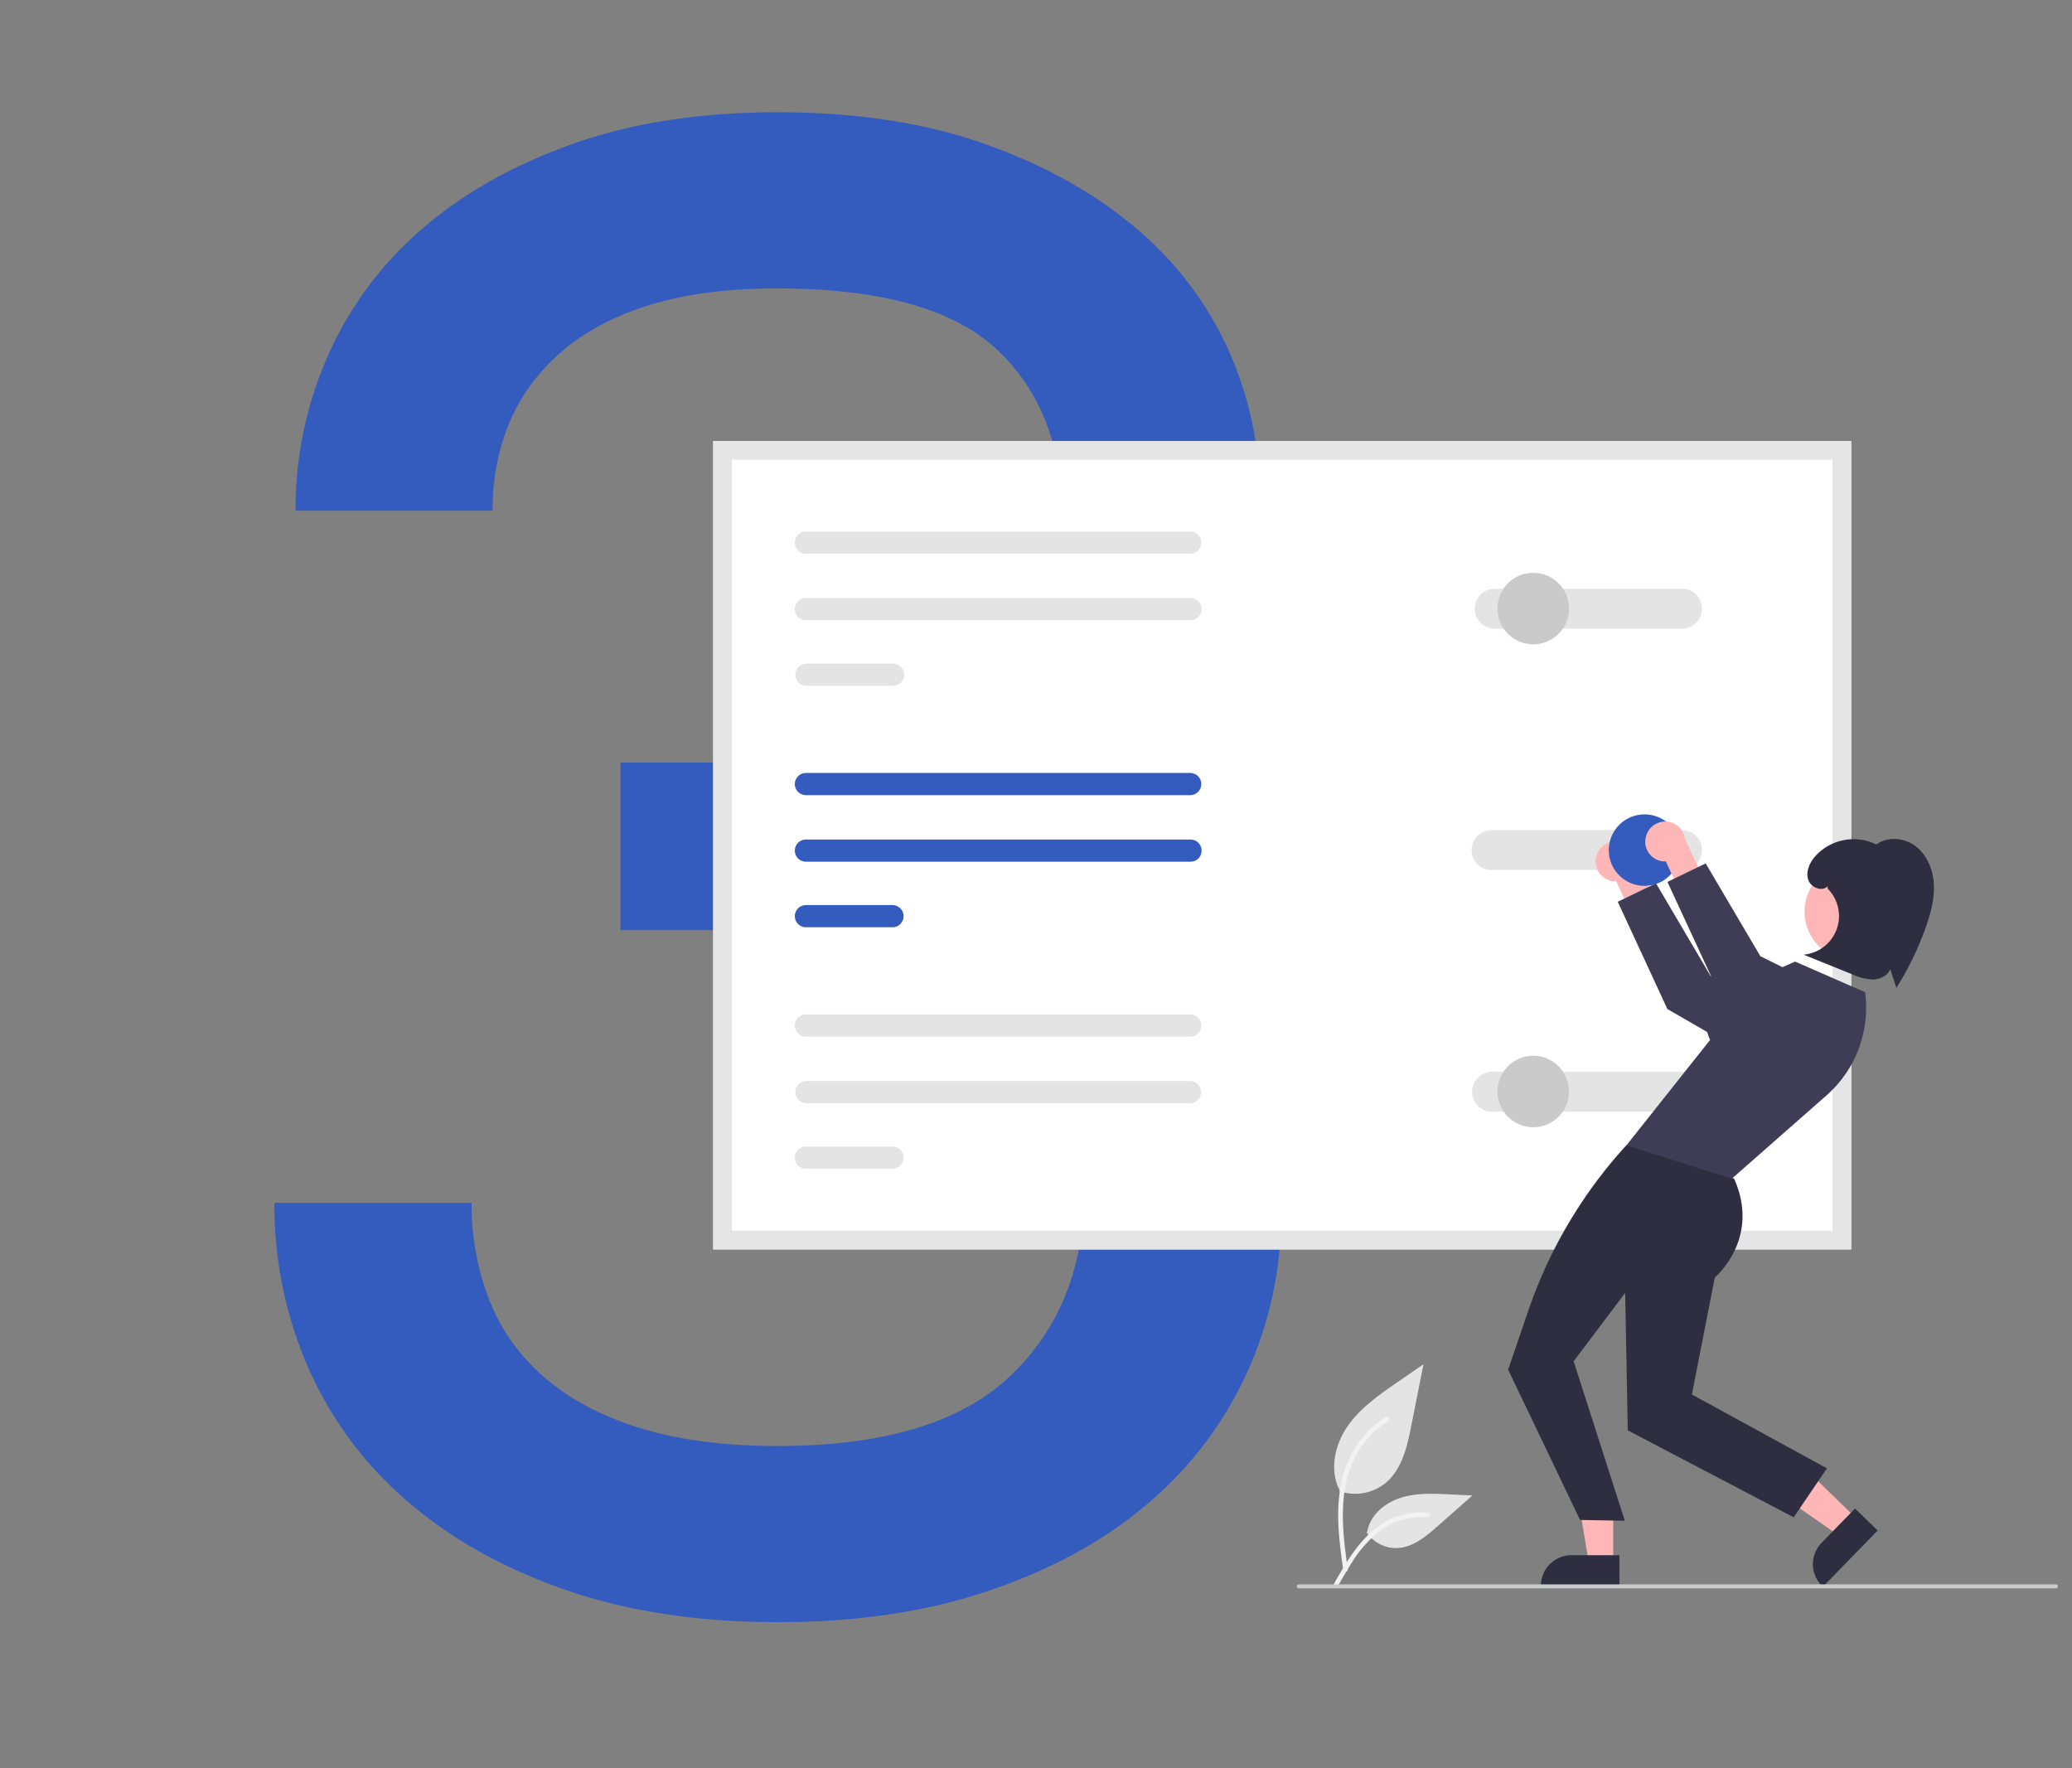 <?xml version="1.0" encoding="UTF-8"?> <svg xmlns="http://www.w3.org/2000/svg" id="Layer_1" data-name="Layer 1" viewBox="0 0 676.66 577.35"><rect x="0" y="0" width="676.66" height="577.35" fill="#808080" stroke="none"/> <defs> <style>.cls-1{fill:#345bbe;}.cls-2{fill:#e4e4e4;}.cls-3{fill:#f2f2f2;}.cls-4{fill:#fff;}.cls-5{fill:#e5e5e5;}.cls-6{fill:#cacaca;}.cls-7{fill:#ffb6b6;}.cls-8{fill:#3f3d56;}.cls-9{fill:#2f2e41;}</style> </defs> <path class="cls-1" d="M254,529.7q-39,0-69.5-10.61T132.8,490a122,122,0,0,1-32.18-43.49,132.29,132.29,0,0,1-11-53.75H154a85.78,85.78,0,0,0,5.82,31.84A64.06,64.06,0,0,0,178,449.93q12.31,10.62,31.15,16.43T254,472.18q52,0,76-22.94t24-59.91q0-38.35-24.31-62T254,303.73H202.65V249H254q49.31,0,71.22-20.89t21.91-57.86q0-35.59-21.23-55.81T254,94.19q-24.65,0-42.11,5.48t-28.76,15.41A62.81,62.81,0,0,0,166.35,138a73.45,73.45,0,0,0-5.47,28.76H96.51a123.66,123.66,0,0,1,10.61-50.67,116.61,116.61,0,0,1,30.82-41.43q20.19-17.46,49.3-27.74T254,36.67q38.36,0,67.45,10.27t49.31,27.39a112.45,112.45,0,0,1,30.47,40.06,118.44,118.44,0,0,1,10.27,49q0,41.1-21.57,69.51t-60.6,40.06q41.09,13,65.05,42.45t24,80.8a124.39,124.39,0,0,1-11,51.7,122.43,122.43,0,0,1-31.84,42.46q-20.9,18.15-51.7,28.76T254,529.7Z"></path> <path id="a24dc8e0-63f3-4c57-9da7-8d00cfa1aebe-4448" class="cls-2" d="M437.37,486.89a15.7,15.7,0,0,0,15.17-2.67c5.32-4.46,7-11.81,8.34-18.62l4-20.12-8.4,5.78c-6,4.15-12.21,8.45-16.39,14.47s-6,14.24-2.65,20.76"></path> <path id="bc8b2ee0-9ec2-4139-a7e3-e0b1b1382397-4449" class="cls-3" d="M438.66,512.66c-1.05-7.7-2.14-15.5-1.4-23.28.66-6.91,2.77-13.66,7.06-19.19a31.75,31.75,0,0,1,8.2-7.43c.81-.51,1.57.78.75,1.3a30.39,30.39,0,0,0-12,14.49c-2.61,6.65-3,13.89-2.58,21,.27,4.27.85,8.51,1.43,12.75a.75.75,0,0,1-1.45.4Z"></path> <path id="a6bcb68f-fec1-4497-88cc-56de52c10faf-4450" class="cls-2" d="M446.27,500.31a11.56,11.56,0,0,0,10.08,5.2c5.1-.24,9.36-3.8,13.18-7.18l11.33-10-7.5-.36c-5.39-.26-10.91-.5-16.05,1.16s-9.87,5.67-10.81,11"></path> <path id="a1650e23-bf32-4c95-848c-aacb59e17a01-4451" class="cls-3" d="M435.68,517.09c5.08-9,11-19,21.53-22.21a24.13,24.13,0,0,1,9.06-.93c1,.08.72,1.56-.24,1.48a22.41,22.41,0,0,0-14.46,3.82A37.77,37.77,0,0,0,441.64,510c-1.64,2.51-3.12,5.12-4.59,7.73C436.58,518.53,435.2,517.93,435.68,517.09Z"></path> <path class="cls-4" d="M604.55,408H232.92V144H604.55Z"></path> <path class="cls-1" d="M263.19,252.41a3.62,3.62,0,0,0,0,7.24h125.5a3.62,3.62,0,0,0,0-7.24Z"></path> <path class="cls-1" d="M263.19,274.14a3.62,3.62,0,1,0,0,7.24H388.79a3.62,3.62,0,0,0,0-7.24H263.19Z"></path> <path class="cls-1" d="M263.19,295.55a3.62,3.62,0,1,0,0,7.24h28.27a3.62,3.62,0,1,0,0-7.24H263.19Z"></path> <path class="cls-5" d="M604.55,408H232.92V144H604.55ZM239,401.86H598.44V150.09H239Z"></path> <path class="cls-2" d="M487.62,350a6.51,6.51,0,1,0,0,13h62.19a6.51,6.51,0,1,0,0-13H487.62Z"></path> <path class="cls-2" d="M487.62,271.09a6.52,6.52,0,1,0,0,13h62.19a6.52,6.52,0,0,0,0-13H487.62Z"></path> <path class="cls-2" d="M263.19,353a3.63,3.63,0,0,0,0,7.25H388.79a3.63,3.63,0,0,0,0-7.25H263.19Z"></path> <path class="cls-2" d="M263.19,374.4a3.62,3.62,0,1,0,0,7.24h28.27a3.62,3.62,0,1,0,0-7.24H263.19Z"></path> <path class="cls-2" d="M263.19,331.26a3.62,3.62,0,0,0,0,7.24h125.5a3.62,3.62,0,0,0,0-7.24Z"></path> <path class="cls-2" d="M263.19,173.56a3.62,3.62,0,0,0,0,7.24h125.5a3.62,3.62,0,0,0,0-7.24Z"></path> <path class="cls-2" d="M263.19,195.29a3.62,3.62,0,1,0,0,7.24H388.79a3.62,3.62,0,0,0,0-7.24H263.19Z"></path> <path class="cls-2" d="M263.19,216.7a3.63,3.63,0,0,0,0,7.25h28.27a3.63,3.63,0,1,0,0-7.25H263.19Z"></path> <path class="cls-2" d="M487.62,192.27a6.52,6.52,0,0,0,0,13h62.19a6.52,6.52,0,0,0,0-13H487.62Z"></path> <circle class="cls-6" cx="500.72" cy="198.72" r="11.68"></circle> <path class="cls-7" d="M521.13,280.43a6.49,6.49,0,0,0,5.53,7.3,6.22,6.22,0,0,0,1.14,0L534,301.22l9.08-1.78-9-18.85a6.51,6.51,0,0,0-12.93-.16Z"></path> <polygon class="cls-8" points="583.97 331.26 558.66 318.74 540.8 288.43 528.32 294.47 544.52 329.49 585.45 353.11 583.97 331.26"></polygon> <polygon class="cls-7" points="526.84 510.45 518.88 510.45 515.09 487.51 526.84 487.51 526.84 510.45"></polygon> <path class="cls-9" d="M528.86,518.16H503.21v-.33a10,10,0,0,1,10-10h15.66Z"></path> <polygon class="cls-7" points="606.25 495.85 600.7 501.55 581.63 488.26 589.82 479.85 606.25 495.85"></polygon> <path class="cls-9" d="M613.19,499.78l-17.9,18.38-.23-.23a10,10,0,0,1-.19-14.12h0l10.94-11.22Z"></path> <path class="cls-9" d="M536.67,373.93h-5.5A153.53,153.53,0,0,0,499.1,428l-6.58,19.25L516,496.33l14.62.26-16.71-52.08,16.83-22.32.85,44.88,54.19,28.4,10.84-16-44.09-24.11L560,417.17s15.11-12.6,6.31-32.3Z"></path> <path class="cls-8" d="M609.09,324l-22.86-10-25.17,11.15s-7.13,4.05-2.59,14.44l-27.3,34.38,34.37,10.94,31-27.26A38.12,38.12,0,0,0,609.09,324Z"></path> <circle class="cls-7" cx="605.26" cy="297.72" r="15.94"></circle> <path class="cls-9" d="M625.9,276.57c-3.66-3-9.33-3.63-13.11-.8a16.86,16.86,0,0,0-20.21,4.09c-1.7,2.07-2.9,4.87-2.06,7.41s4.47,4,6.35,2.14l0,.78A12.65,12.65,0,0,1,589,311.73l15.66,6.33a18.39,18.39,0,0,0,6.84,1.78c2.37,0,4.9-1.16,5.82-3.35l2,6.09a100.27,100.27,0,0,0,9.55-19.69c1.58-4.44,2.86-9.09,2.69-13.8S629.56,279.55,625.9,276.57Z"></path> <circle class="cls-6" cx="500.72" cy="356.42" r="11.68"></circle> <circle class="cls-1" cx="537.06" cy="277.6" r="11.68"></circle> <path class="cls-7" d="M537.36,273.94a6.47,6.47,0,0,0,5.53,7.3,6.18,6.18,0,0,0,1.14.05l6.2,13.44,9.08-1.78-9-18.85a6.51,6.51,0,0,0-12.93-.16Z"></path> <polygon class="cls-8" points="600.2 324.77 574.89 312.25 557.03 281.94 544.54 287.98 560.75 323 601.67 346.62 600.2 324.77"></polygon> <path class="cls-6" d="M671.39,518.66H424.14a.65.65,0,0,1,0-1.3H671.39a.65.65,0,0,1,0,1.3Z"></path> </svg> 